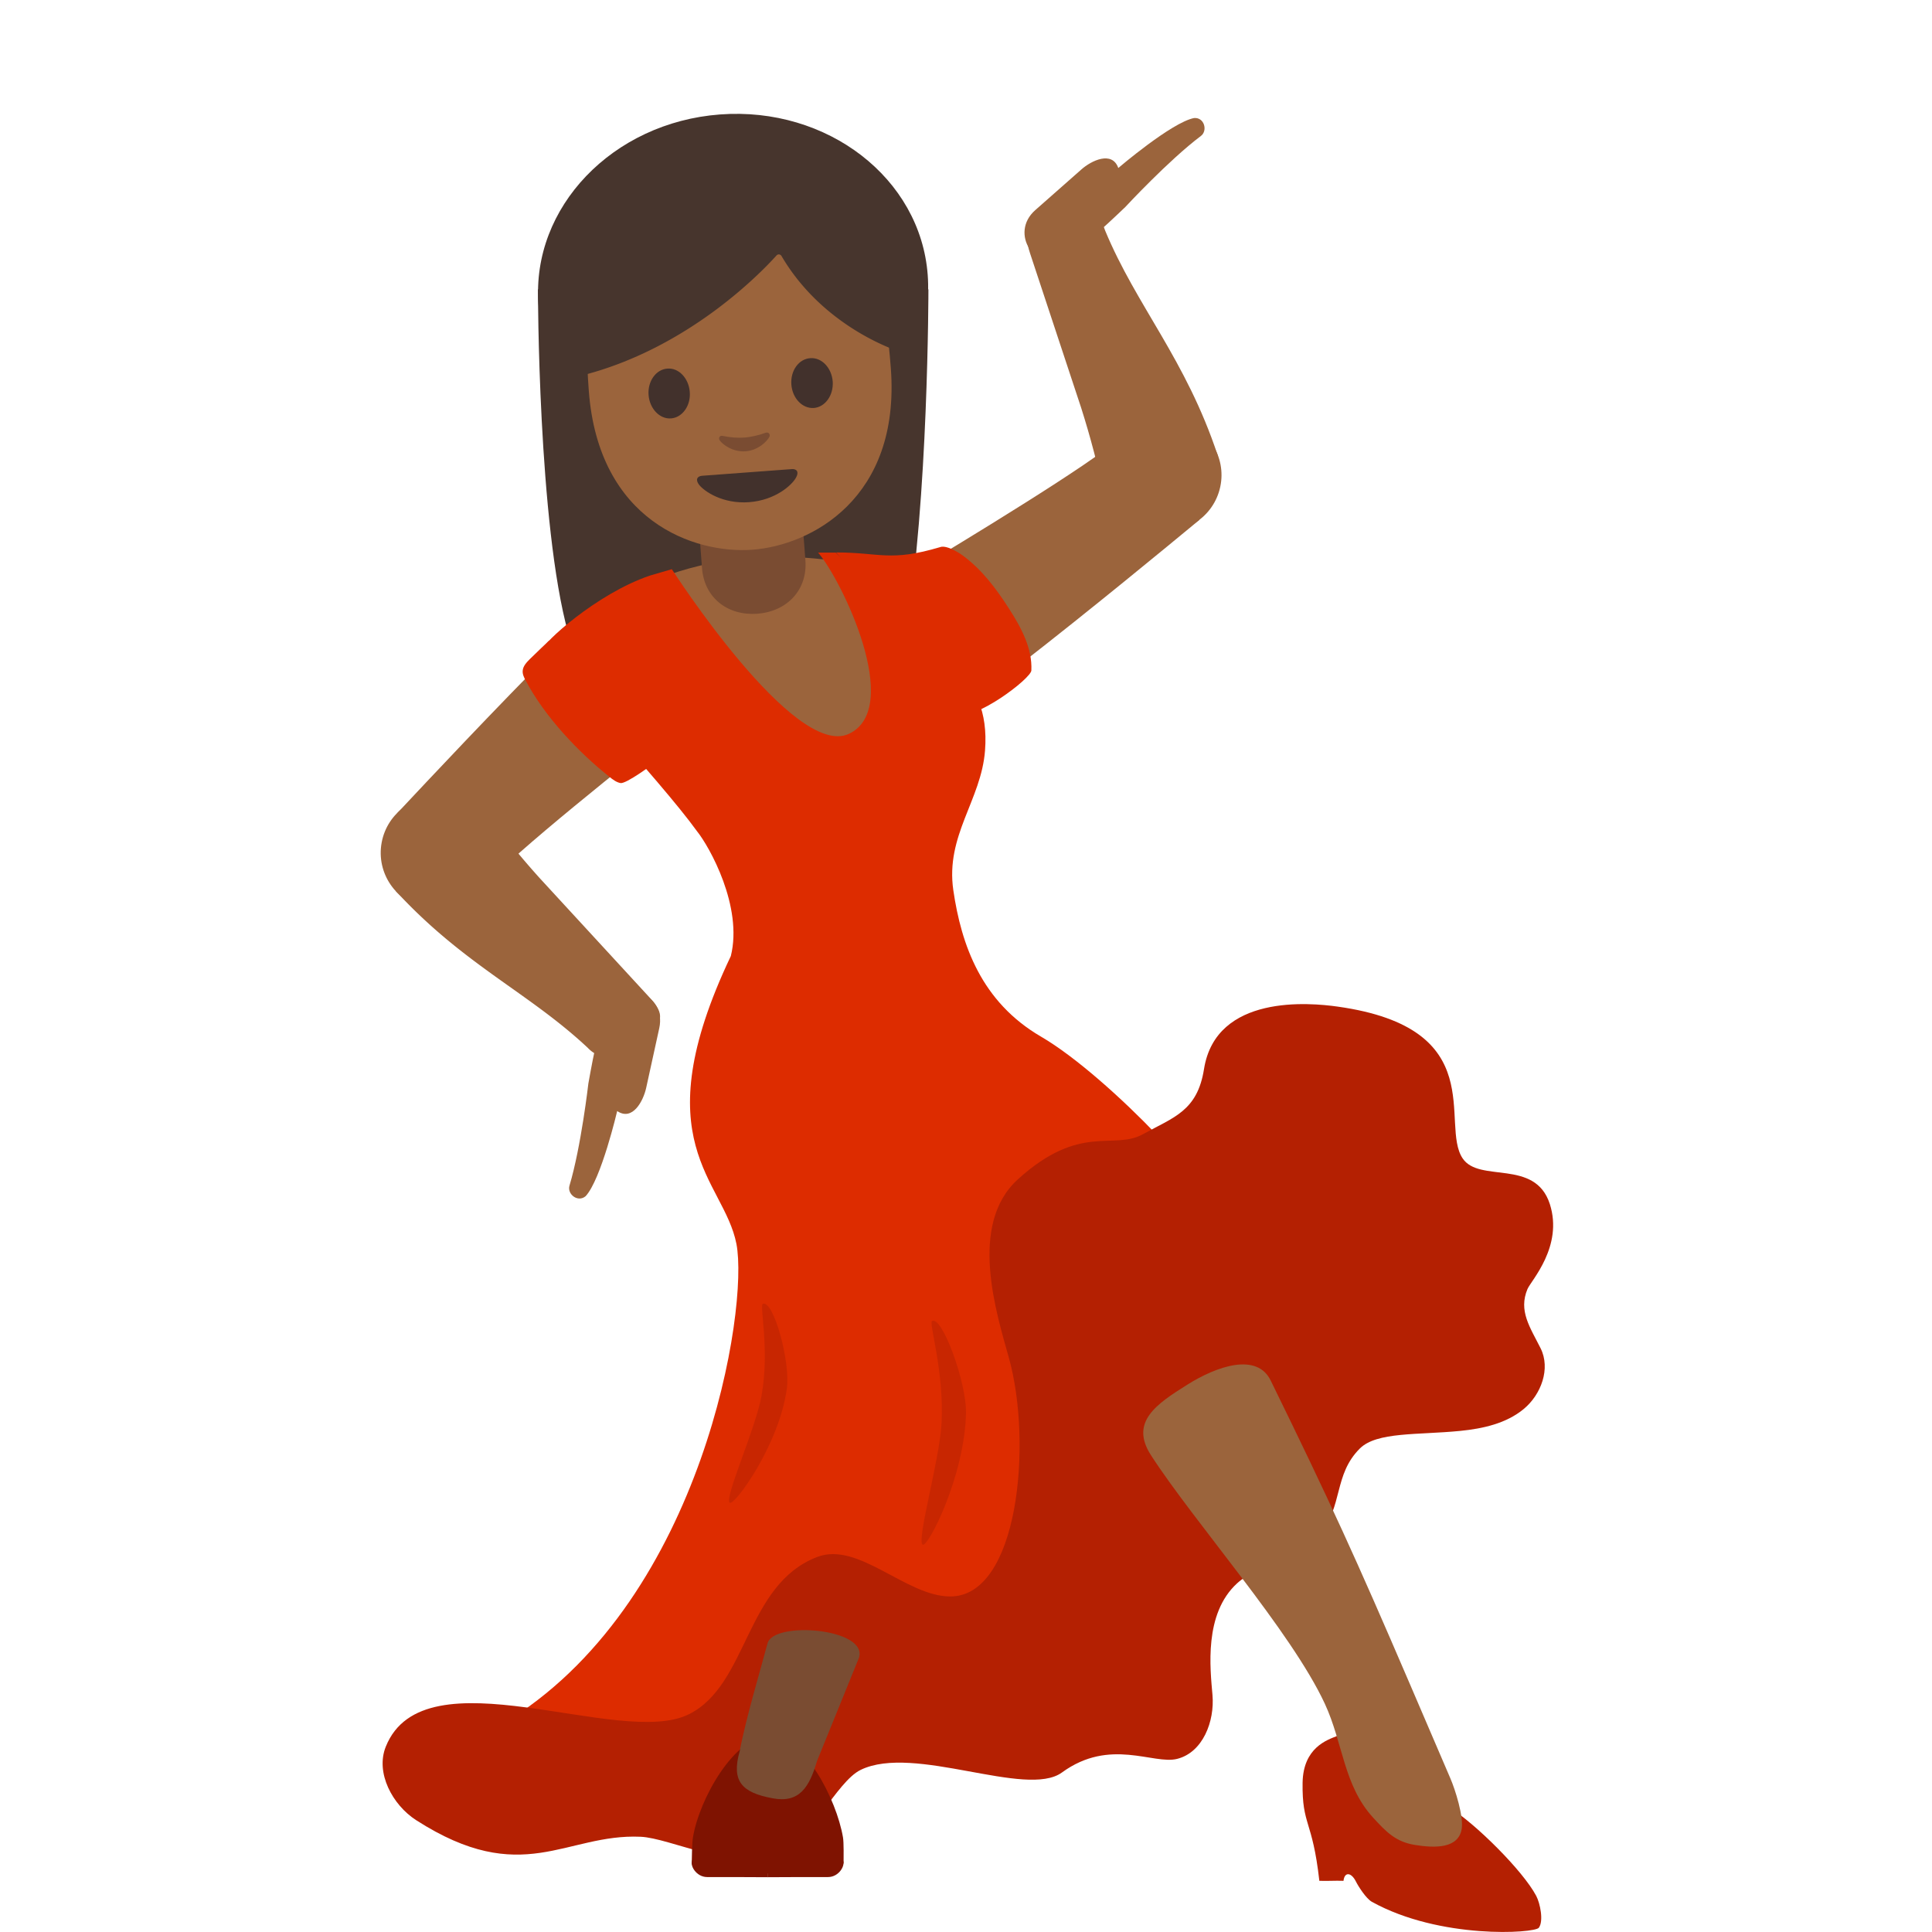 <svg width="128" height="128" xmlns="http://www.w3.org/2000/svg"><path d="M35.64 19.17s0 15.56 2.01 22.79c.99 3.57 2.22 5.81 5.18 3.59l11.47-.11c2.95 2.25 5.07.09 5.71-3.57 1.5-8.64 1.5-22.7 1.5-22.7H35.64z" fill="#47352d"/><path d="M38.66 41.4s5.89-6.26 17.98-4.03c1.8.33 5.12.1 7.55-1.38l1.13 9.67s-7.68 5.56-20.75 4.95" fill="#9b643c"/><g fill="#9b643c"><ellipse cx="77.2" cy="31.47" rx="3.73" ry="3.73" transform="rotate(-72.236 77.202 31.474)"/><path d="M63.67 45.44c1.07.02 3.01-.71 3.87-1.38 4.7-3.65 9.63-7.72 11.93-9.62l-4.61-5.82-1.64 1.17c-3.16 2.37-12.73 8.08-12.73 8.08s2.35 7.55 3.18 7.57z"/><path d="M68.25 16.8l3.38 10.22c.62 1.95 1.14 3.93 1.55 5.93l7.49-2.8c-2.11-6.35-5.38-9.88-7.45-14.87-.68-1.96-1.32-1.99-3.21-1.13-1.65.75-2.34.93-1.76 2.65z"/><path d="M70.49 17c1.48-.86 2.34-1.64 4.06-3.28 0 0 2.87-3.1 5.01-4.71.47-.35.23-1.25-.45-1.19-1.49.29-5.02 3.31-5.02 3.31-.41-1.16-1.79-.49-2.45.1l-3.05 2.69c-1.75 1.54.04 4.18 1.9 3.08z"/></g><g fill="#9b643c"><ellipse cx="28.96" cy="56.5" rx="3.73" ry="3.73" transform="rotate(-79.549 28.957 56.504)"/><path d="M40.61 40.93c-1.07.12-2.9 1.09-3.66 1.86-4.2 4.22-8.57 8.88-10.61 11.06l5.32 5.19 1.48-1.37c2.83-2.75 11.6-9.63 11.6-9.63s-3.31-7.2-4.13-7.11z"/><path d="M43.03 66.08l-7.29-7.92a56.918 56.918 0 0 1-3.85-4.77l-5.68 5.63c4.53 4.92 8.79 6.71 12.73 10.4 1.43 1.51 3.57-.2 3.57-.2 1.21-1.36 1.76-1.82.52-3.14z"/><path d="M40.32 66.74c-.69 1.56-.92 2.71-1.34 5.05 0 0-.48 4.19-1.25 6.76-.17.56.55 1.14 1.07.7 1.03-1.11 2.09-5.64 2.09-5.64 1.02.69 1.73-.67 1.92-1.53l.87-3.97c.49-2.29-2.51-3.36-3.36-1.37z"/></g><path d="M79.69 79.64c1.67.16-6.13-8.29-10.72-10.96-3.95-2.3-5.28-6.07-5.81-9.7-.53-3.63 1.85-5.97 2.1-9.25.41-5.28-3.55-6.24-5.53-8.54-1.98-2.29-4.36-4.58-4.36-4.58H54.2c1.58 1.83 5.67 10.31 2.04 12.01-3.63 1.7-11.73-10.91-11.73-10.91l-1.44.42c-3.58 1.21-7.17 4.54-7.12 4.9.06.41 7.8 8.67 10.22 12.03.84 1.04 3.06 5.01 2.25 8.28-5.88 12.36-.47 14.79.37 19.07.83 4.28-2.2 23.32-14.89 31.43l12.28 2.89 8.66-7.45 11.9-1.78 4.2-8.61-2.59-15.74 2.59-2.84 8.75-.67z" fill="#dd2c00"/><path d="M55.39 36.6c2.92 0 3.58.64 6.92-.36.4-.12 1.14.32 1.47.56 1.27.93 2.23 2.21 3.08 3.54.79 1.23 1.54 2.61 1.47 4.08-.02.53-3.76 3.39-5.1 2.95-1.84-.61-3.36-3.43-4.16-5.2-.79-1.77-2.39-4.13-3.68-5.57" fill="#dd2c00"/><ellipse cx="48.57" cy="19.18" rx="12.93" ry="11.63" transform="rotate(-4.289 48.579 19.188)" fill="#47352d"/><path d="M50.18 40.66c-1.97.15-3.53-1.06-3.67-3.03l-.26-3.42 6.85-.51.26 3.42c.15 1.96-1.21 3.39-3.18 3.54z" fill="#7a4c32"/><path d="M47.91 10.37c-7.93.59-9.55 6.9-8.9 15.53.65 8.64 7 10.81 10.85 10.52 3.85-.29 9.81-3.38 9.16-12.02-.64-8.63-3.18-14.62-11.11-14.03z" fill="#9b643c"/><path d="M51.45 16.92c-.98 1.09-5.86 6.2-12.99 7.98l-.72-9.68s2.65-6.41 10.13-6.97 11.07 5.54 11.07 5.54l.71 9.52s-5.04-1.51-7.88-6.36a.203.203 0 0 0-.32-.03z" fill="#47352d"/><path d="M45.7 25.97c.07.91-.49 1.69-1.24 1.75-.75.06-1.42-.64-1.49-1.55-.07-.91.49-1.7 1.25-1.75.75-.06 1.41.64 1.48 1.55M52.43 25.48c.07.91.73 1.6 1.49 1.55.75-.06 1.31-.84 1.25-1.75-.07-.91-.73-1.61-1.49-1.55-.76.05-1.32.83-1.25 1.75M52.45 31.08l-2.96.22s-2.54.19-2.96.22c-.34.02-.47.26-.22.59.35.45 1.58 1.29 3.32 1.16 1.74-.13 2.84-1.13 3.11-1.63.21-.37.05-.59-.29-.56z" fill="#42312c"/><path d="M50.73 28.67c-.49.18-1.01.29-1.41.32-.4.03-.93 0-1.44-.11-.22-.05-.29.16-.2.29.18.27.86.79 1.71.73.85-.06 1.45-.68 1.59-.97.06-.13-.04-.33-.25-.26z" fill="#7a4c32"/><path d="M27.57 120.59c-1.57-1.01-2.71-3.14-2.01-4.87 2.55-6.36 15.53.14 20.09-2.15 3.92-1.96 3.73-8.6 8.5-10.42 2.72-1.04 5.87 2.6 8.78 2.62 4.55.04 5.48-10.14 3.92-15.78-.81-2.93-2.73-8.84.58-11.85 4.15-3.77 6.32-1.9 8.3-3 2.02-1.12 3.6-1.52 4.04-4.32.8-4.97 7.02-4.39 8.85-4.13 10.2 1.43 6.76 7.77 8.28 10.05 1.1 1.66 4.8 0 5.78 3.03.9 2.81-1.24 5.07-1.48 5.63-.61 1.45.17 2.53.87 3.93.67 1.34.04 3.06-1.12 4.02-1.16.96-2.7 1.3-4.2 1.45-2.82.28-5.54.05-6.66 1.17-1.74 1.74-1.1 3.81-2.66 5.71-2.14 2.61-3.88 1.77-5.47 3.22-2.21 2.02-1.78 5.65-1.63 7.4s-.64 3.8-2.34 4.23c-1.57.4-4.45-1.42-7.63.9-2.37 1.73-9.79-1.9-13.34-.17-1.62.79-3.24 4.64-5.62 5.61-2.72 1.11-7.01-1.1-8.96-1.18-4.98-.22-7.82 3.43-14.87-1.1z" fill="#b42002"/><path d="M35.11 43.66c-.22.22-.46.47-.48.78-.02.23.09.45.2.65 1.25 2.37 3.45 4.71 5.55 6.38.22.18.46.36.73.41.36.07 2.17-1.25 2.29-1.39.33-.37.11-.95-.13-1.39-.8-1.52-1.62-3.05-2.78-4.31-1.16-1.26-2.4-2.26-4.11-2.35-.01.01-.95.9-1.27 1.22z" fill="#dd2c00"/><g><path d="M96.07 119.78c1.63 1 4.82 4.14 5.71 5.83.26.49.5 1.67.17 2.11-.28.37-6.55.78-11.06-1.72-.39-.22-.9-1.03-1.06-1.35-.3-.6-.75-.66-.82-.04-.59-.02-1.01.02-1.6 0-.46-4.09-1.15-3.63-1.11-6.5.04-2.33 1.64-2.84 2.27-3.09.09-.04 5.1 3.02 7.5 4.76z" fill="#b42002"/><path d="M84.2 91.49c3.98 8.13 5.62 11.73 9.19 20.04.9 2.1 1.8 4.19 2.7 6.29.33.76.89 2.55.75 3.36-.22 1.27-1.7 1.28-3.11 1.05-1.27-.21-1.89-.86-2.76-1.81-1.96-2.14-1.98-4.92-3.2-7.55-2.23-4.8-8.64-12.01-11.51-16.45-1.44-2.22.38-3.41 2.4-4.68 1.94-1.22 4.63-2.17 5.54-.25z" fill="#9b643c"/></g><path d="M50.54 86.38c.71-.25 1.84 3.85 1.59 5.62-.51 3.73-3.46 7.76-3.78 7.56-.4-.26 1.71-4.9 2.1-7.07.56-3.08-.15-6.03.09-6.11zM61.75 87.52c.67-.36 2.28 4.07 2.25 6.06-.07 4.18-2.52 8.96-2.87 8.76-.43-.25 1.12-5.6 1.25-8.04.18-3.48-.86-6.66-.63-6.78z" opacity=".5" fill="#b42002"/><g><path d="M50.97 115.02c-2.31 0-4.64 4.17-5.06 6.71-.06.34-.08 1.44-.08 1.71 0 .9 10.06.93 10.06-.04 0-.27.02-1.34-.04-1.67-.43-2.53-2.57-6.71-4.88-6.71" fill="#7f1301"/><g fill="#7f1301"><path d="M45.88 123.22c-.22.34.24 1.14.97 1.14 1.4 0 2.71 0 4.01.01v-3.25c-1.3 0-4.33 1.09-4.98 2.1z"/><path d="M55.83 123.22c.22.34-.24 1.14-.97 1.14-1.4 0-2.71 0-4.01.01v-3.25c1.29 0 4.32 1.09 4.98 2.1z"/></g><path d="M54.13 116.67l2.78-6.84c.61-1.95-5.67-2.46-6.06-.95-.37 1.41-1.47 5.1-1.84 7.13-.57 2 .13 2.75 2.17 3.13 1.78.34 2.44-.73 2.95-2.47z" fill="#7a4c32"/></g></svg>